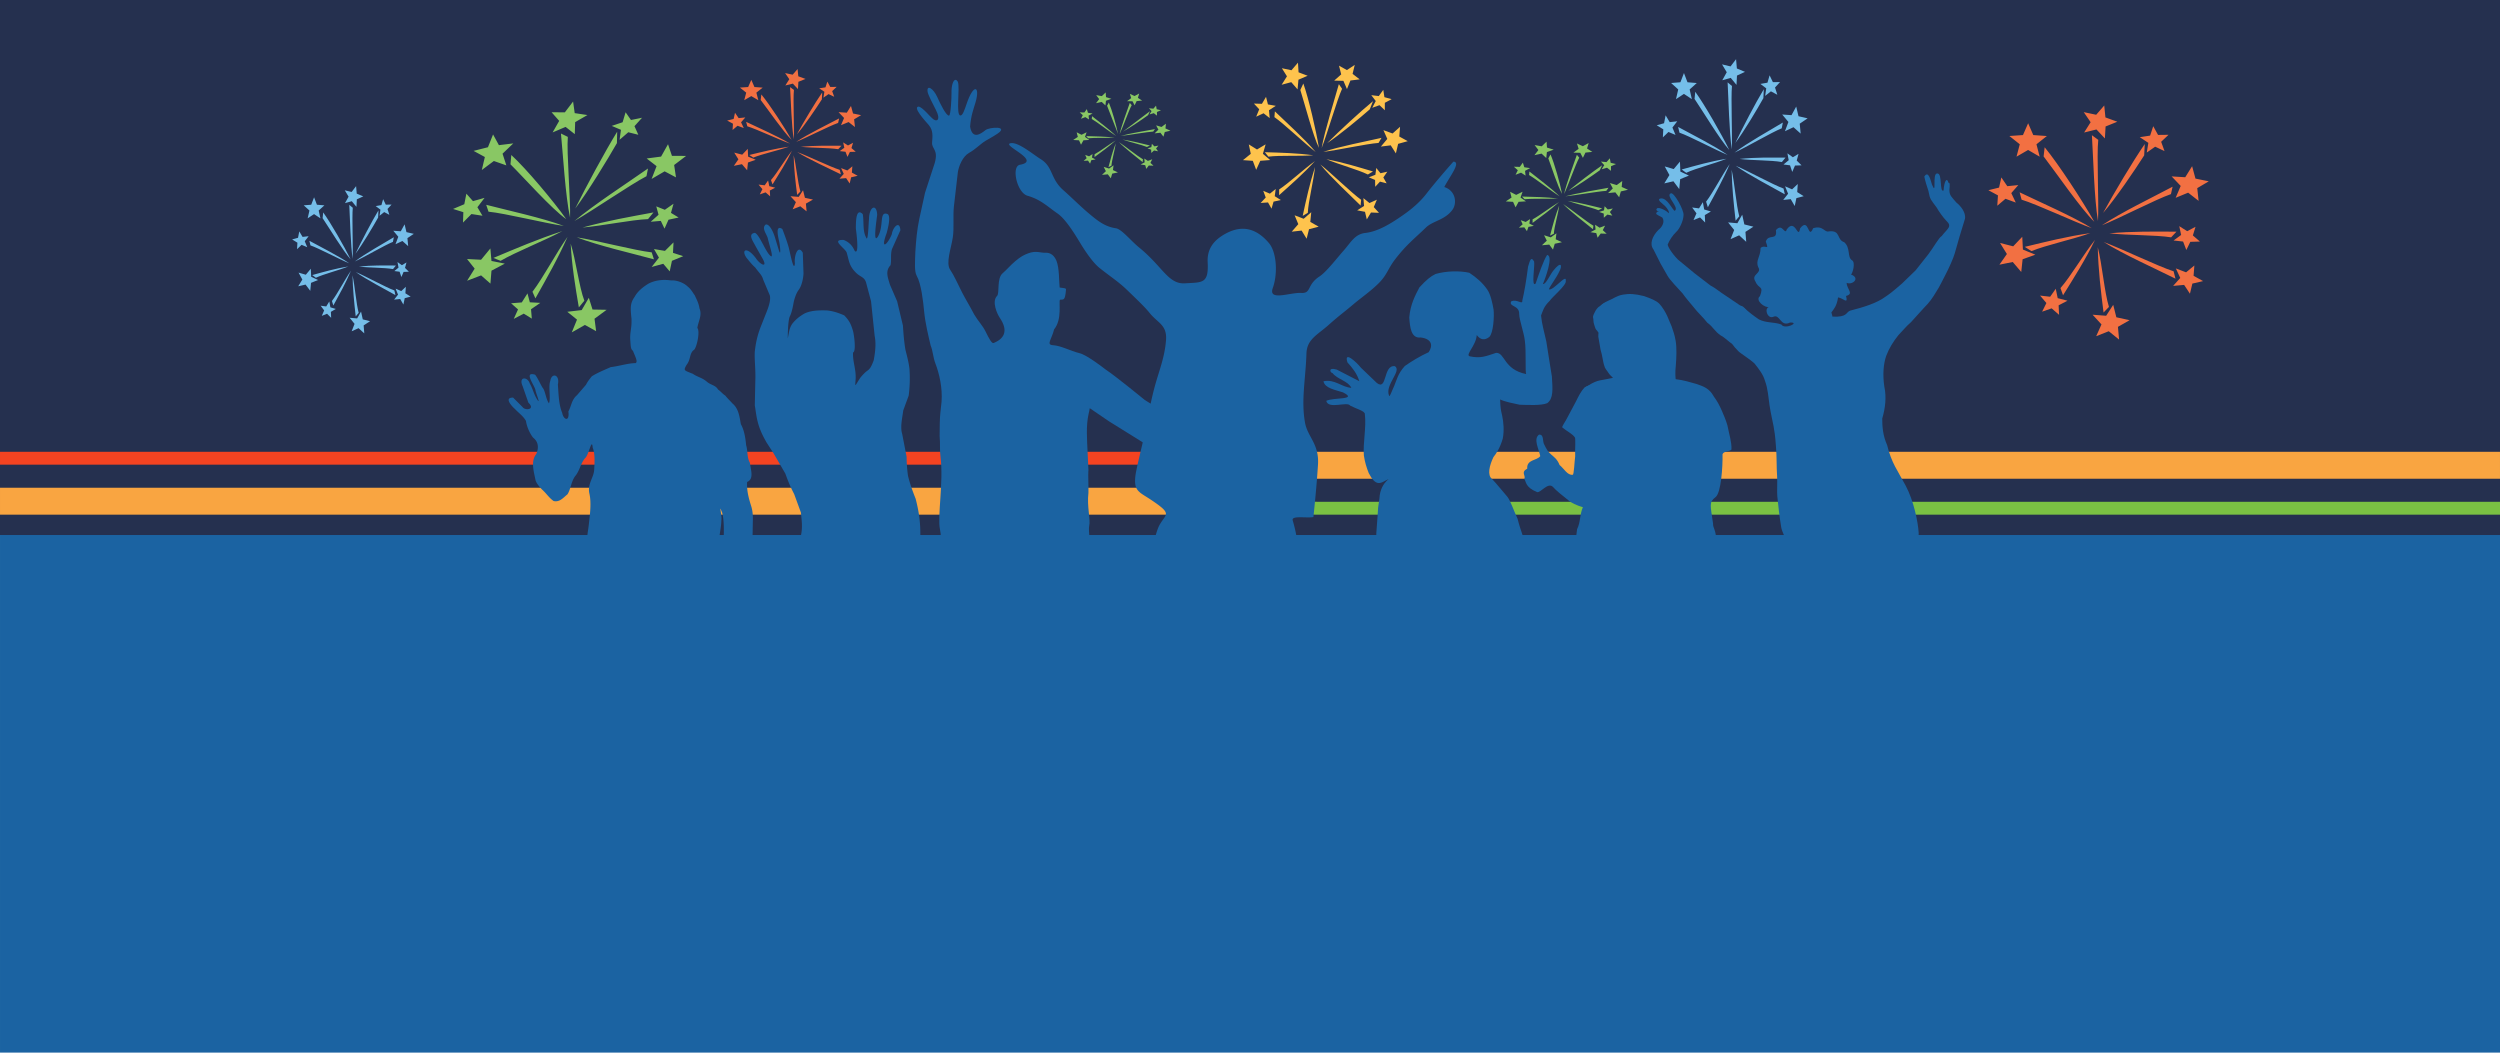 <svg xmlns="http://www.w3.org/2000/svg" width="1900" height="800" viewBox="0 0 502.708 211.667" xmlns:v="https://vecta.io/nano"><style><![CDATA[.B{fill-rule:evenodd}]]></style><g class="B"><path d="M0 0h502.708v211.667H0z" fill="#1b63a2" paint-order="stroke fill markers"/><path d="M0 0h502.708v107.584H0z" fill="#25304f" paint-order="stroke fill markers"/><path d="M255.725 98.603c-1.001.444-1.913.946-2.831 1.463 2.727 1.88 6.103 3.429 12.056 3.429h237.758v-2.592H264.95c-4.218 0-6.975-.967-9.225-2.3z" fill="#7ac143" paint-order="stroke fill markers"/><path d="M0 90.848v2.591h237.758c4.207 0 6.958.967 9.206 2.301 1.001-.445 1.912-.948 2.83-1.467-2.722-1.879-6.09-3.426-12.036-3.426z" fill="#f44321" paint-order="stroke fill markers"/><path d="M264.95 90.847c-15.197 0-13.607 7.23-27.191 7.23h0H0v5.418h237.758c15.137 0 13.596-7.23 27.191-7.23h237.758v-5.418z" fill="#f9a541" paint-order="stroke fill markers"/></g><g transform="matrix(.848 0 0 .848 34.053 10.761)"><g fill="#1b63a2"><path d="M370.919 63.048c.661-2.395 1.083-3.852 2.298-2.973 1.346 1.344 2.657 2.239 3.725 2.984 1.782.894 3.625.566 5.309 1.207.769 1.3 4.576-.56 2.064-.477-2.333 1.171-2.355-2.134-3.988-1.349-1.468.613-2.28-2.375-.805-2.299-1.274.258-3.574-1.654-2.353-2.6.987-2.589-.279-1.562-1.077-3.503-1.115-1.696 1.601-1.872.697-3.343-.736-1.63.524-2.388.539-4.594 1.154-.952 2.11.899 1.233-1.51.654-1.976 2.77-.041 2.404-2.711 1.561-1.862 2.082 1.414 2.583-.187 2.051-2.79 2.654 2.659 3.157-.245 2.146-2.773 1.839 2.9 3.08-.015 2.366-.776 2.7 1.107 3.74.742 2.912-.31 1.726 1.945 3.641 2.575 1.535 1.371.679 3.489 1.796 4.256.983.459.144 3.27-.204 3.396 2.328.868.29 2.602-1.025 1.971.006 1.467 1.826 2.613-.142 3.113.551 2.163-.682.49-1.898.345-.275 1.995-.99 2.765-1.583 3.565.203.538.247.994.247.994 3.63.182 3.148-1.032 4.199-1.417 3.125-.795 6.315-1.762 8.38-3.304.683-.455 1.459-.959 3.965-3.167l3.192-3.089 3.028-3.832c1.301-1.723 2.384-3.811 3.168-4.314 1.342-1.768 2.572-2.215 1.077-3.611-.748-.764-1.758-2.18-2.316-3.172-1.357-1.858-1.551-1.796-1.929-3.904-.409-1.184-.778-2.426-.971-3.396.99-1.619 1.514 1.01 1.82 1.91 1.196 2.905-.018-2.699 1.216-2.65 1.338-.153.483 4.58 1.528 4.044.157-2.428.852-3.191 1.158-1.822.348-.08.352.382.222 1.751.005 1.245.581 1.656 1.66 2.924.916.721 2.307 2.292 2.034 3.854l-1.308 4.281-1.105 3.877c-.309 1.128-1.395 3.562-2.208 5.097-.699 1.275-1.317 2.745-2.209 4.065-.825 1.401-1.598 2.515-2.898 3.798l-3.09 3.409c-1.03.857-2.193 2.274-2.973 3.067-1.191 1.468-2.223 3.148-2.874 4.887-.67 1.875-.878 4.509-.454 7.319.538 2.454.222 5.164-.499 7.556-.008 1.968.175 4.111 1.167 6.314 1.014 4.215 2.494 6.036 4.41 9.64s2.92 8.622 3.062 11.151-.957 3.736-5.224 2.703c-3.693.237-6.934-.302-10.6.314-3.238.344-6.7-.871-9.88-.077-2.067-.318-5.642 1.686-5.538-.439-.116-.832-1.218-2.815-1.358-3.866-.439-2.71-.637-4.527-.92-7.294-.107-1.057.054-3.301-.049-4.794-.165-2.155-.044-4.61-.277-7.097-.151-2.393-.397-3.826-.56-4.734-.188-1.051-.68-3.095-.952-4.925s-.38-3.964-1.075-5.802c-.408-1.487-1.458-2.854-2.498-4.148-.989-.953-3.39-2.438-3.838-2.923-.436-.528-1.354-1.283-1.512-2.008z" paint-order="stroke fill markers"/><path d="M373.785 60.691c-.702-.619-3.457-2.352-4.782-3.3-1.539-.979-2.431-1.816-3.563-2.381l-3.748-2.877-3.983-3.286c-1.589-1.613-2.545-3.372-2.393-3.603.426-1.008 1.093-2.057 2.072-3.016.666-.559 1.644-2.55 1.665-3.883.165-1.152-2.281-5.543-3.018-5.192-1.381.547 2.145 3.373.936 4.145-.455-.019-1.807-3.27-3.39-2.913-1.054.238.593 1.26 1.085 1.776.643.683 1.118 1.478.823 1.71-.193-.458-2.369-1.625-2.755-1.098-.65.684 1.707 1.123 1.908 1.585-.207-.454-1.247-.827-1.842-.832-.456.607-.302.531 1.213 1.362.691.986-.032 2.271-.885 2.911-1.515 1.511-2.18 3.403-1.211 4.654l1.713 3.404 1.641 2.875c.53.961 2.456 2.937 3.564 4.168.739 1.058 1.633 2.078 2.64 3.288.854 1.154 2.234 2.36 3.211 3.641 1.363.964 1.81 2.128 3.184 3.023 1.212.557 2.936 2.754 4.733 2.874z" paint-order="stroke fill markers"/><path d="M331.524 130.182c-.048-.966-.089-.273.237-2.036.354-1.655.538-2.88.547-5.141.105-1.896.315-3.685.895-5.036.392-1.336.318-3.559.611-5.19.857-1.694.563-3.284 1.368-5.209 0 0-1.696-.404-3.116-1.367l-2.388-1.937c-.639-.586-.741-.58-1.546-1.453-1.226-1.317-2.966 1.467-3.827 1.183-2.88-1.21-2.515-2.469-3.013-3.111.446-.838-.943-1.554.696-2.445-.166-2.221 2.311-1.866 3.091-2.971-.324-1.674-1.702-4.077-.294-5.095 1.262-.082.737 1.628 1.268 2.407.471.957.797 1.632 1.666 2.35.565.527 1.376 1.01 1.938 2.442 1.048.852 1.89 2.5 3.107 2.317.318.114.415-3.145.595-4.345-.068-1.619.155-4.358-.093-4.545-.609-.844-1.839-1.408-2.944-2.31-.229-.177.76-1.438 1.266-2.509l1.943-3.652c.62-1.255 1.209-2.454 2.047-3.337 1.671-1.053 6.154-1.708 9.175-1.983l-3.194-2.64c-.898-.889-.765-1.693-1.139-2.926l-.95-3.57c-.196-1.165.401-2.678-.625-3.255-1.657-.793-.852-2.868.049-3.575.191-.961.27-1.715 2.231-2.581 1.219-.485 2.069-1.232 3.572-1.483s2.727-.216 4.983.345c1.526.537 2.933 1.079 3.623 1.803s1.421 1.91 1.884 2.923l1.061 2.508c.396 1.3.601 1.54.923 3.293s.183 4.281.057 5.858c-.222 1.823-.047 3.319-.047 3.319 1.922.23 3.157.639 4.973 1.142 1.676.583 3.039 1.054 4.062 2.937.999 1.383 1.374 2.202 1.887 3.326.483 1.137 1.002 2.272 1.37 3.598.389 2.069 1.012 3.82.949 5.669-.36.51-1.911.369-2.121 1.125.065 3.055-.363 9.144-1.625 10.139-1.691 1.311-1.209 1.908-.622 6.293-.074 1.094.759 1.486.733 4.094.023 1.592-.238 4.029-.319 6.616.016 2.445-.007 5.366-.216 7.499-.016 1.983-3.366.563-4.792 1.349-1.976-.181-4.536.225-6.12-.679-2.493-.493-4.942-1.608-7.641-1.263-2.794.054-5.603.052-8.388.042-2.746-.27-5.15.598-7.786 1.069z" paint-order="markers stroke fill"/><path d="M335.944 79.057l1.334-.812c.446-.231.887-.436 1.334-.58s.908-.203 1.334-.29l1.218-.232 1.16-.232-.754-.754c-.222-.262-.386-.532-.58-.812s-.42-.53-.58-.87-.348-1.16-.348-1.16l-.406-2.03-.29-1.102-.174-1.044-.348-1.972c-.027-.488.058-.928.058-.928s-.251-.45-.521-.704-.351-.84-.543-1.335-.116-1.158-.232-1.564.358-1.241.585-1.653.662-.839.662-.839l1.15-.805 1.334-.29 4.001 2.841 3.247 4.581.638 6.205c.116.29.174 4.871.174 4.871s-1.624 2.957-1.972 3.073-5.045.928-5.509.928-4.001-.406-4.001-.406z" paint-order="stroke fill markers"/><path d="M284.918 132.673c.167-3.031.269-1.628 1.004-4.909.456-2.636.404-3.183.428-6.08l-.15-7.869.302-4.125c.219-2.707-.015-1.271.446-4.213.204-4.314 3.757-5.251 1.558-4.27-1.315.721-2.446 1.517-4.097-1.712-.532-1.333-.917-2.594-1.155-4.166-.246-2.951.624-6.706.229-9.84.037-.726-2.061-1.247-3.471-1.992-.658-1.088-5.195.983-5.677-1.13 1.627-.872 7.681-.148 3.959-2.018-1.834-.596-4.312-.974-4.618-2.63 2.721-.559 4.293 1.415 6.613 1.558-.823-1.669-3.323-2.006-4.466-3.5-.532-.026-1.179-1.462.984-.833l5.371 2.763c-.539-1.797-1.588-3.101-2.824-4.472-.926-2.925 2.264.058 3.19 1.261l3.781 3.624c2.541 1.965 1.432-4.353 4.291-3.977 1.691 1.117-2.37 4.372-1.413 6.916.094.805.84-1.466 1.213-2.158.63-1.463.843-2.904 2.55-4.8 1.563-1.09 3.623-2.359 5.65-3.27 1.013-1.488.863-3.147-1.888-3.495-2.262.281-2.557-2.374-2.709-4.757.26-3.119 1.451-5.296 2.401-7.113 1.697-1.827 2.599-2.582 3.846-3.191 2.576-.73 5.695-.787 7.978-.286 1.609 1.056 3.153 2.348 4.27 3.993.791 1.123 1.242 3.254 1.494 4.731.192 1.55-.047 5.609-1.022 6.507-1.03.802-2.041.777-2.967-.461-.15 2.535-2.859 4.756-1.628 5.054 2.522.515 3.655.026 6.235-.835 2.132-.034 1.748 3.972 7.13 5.036-.302-.367.03-5.431-.334-7.934-.203-1.909-1.298-4.802-1.336-6.293.064-2.166-2.495-1.67-1.917-2.991 1.353-.709 2.76.936 2.656-.213.508-2.124.97-4.961 1.369-8.061.297-.703.551-2.77 1.422-1.218.252.83-.745 6.355.375 5.237.734-2.168 1.838-5.461 2.716-6.768 1.602.163-.525 5.818-.987 6.88.644.221 1.741-2.299 2.431-3.131 1.998-2.525 2.169-1.136 1.487.084-.736 1.638-2.261 3.54-2.514 4.309.988.489 4.289-3.947 4.008-1.996.265.964-3.27 3.847-3.813 4.731-1.477 1.422-1.613 2.421-2.052 3.484.196 2.029.755 3.907 1.252 6.148l.684 4.357.636 3.951c.18 2.969.405 5.205-1.1 6.321-1.385.59-4.436.446-6.565.369-1.653-.355-3.416-.684-4.612-1.251.063 2.102.192 2.601.477 3.801.342 1.552.521 3.666.148 5.504-.636 2.171-1.505 3.495-2.205 4.365-.972 2.019-1.52 4.305-.317 5.216.864.864 2.545 2.976 3.628 4.208.73.912 1.52 3.345 2.414 5.21.672 2.824 1.977 5.697 2.562 8.699.713 2.176.826 3.865 1.541 6.395.884 3.856 2.491 7.543-1.679 7.332-3.343 1.229-8.437.235-11.699-.139-3.491-.079-6.398-.808-9.47-.503-3.303.181-6.807 1.294-10.193 1.001-3.188.995-3.025-.008-5.854-.443z" paint-order="markers stroke fill"/><path d="M186.424 6.243c-.545-.005-1 1.33-.954 3.18.022.871-.16 5.267-.594 5.302-.674.054-2.078-2.811-2.771-4.375-.914-2.064-2.554-3.087-2.305-1.28.098.708 1.302 2.998 1.954 4.275 1.351 2.645.051 2.964-.861 2.01-.592-.464-2.129-2.442-3.154-2.773-1.645.022 1.479 3.382 2.334 4.377 1.104 1.286.898 2.732.795 4.126-.12 1.623 1.545 1.639.627 4.879l-2.305 7.057-1.353 6.19c-.546 2.613-.747 4.856-.938 7.775-.085 2.518-.265 4.685.323 5.728 1.076 1.908 1.525 6.013 1.765 8.514.253 2.632 1.001 5.762 1.55 8.056.515 1.164.54 2.708 1.117 4.213.938 2.447 1.696 5.807 1.458 9.076l-.292 2.7c-.143 1.504-.149 3.086-.164 5.478.173 1.688-.021 3.13.213 4.954.759 5.922-.801 14.11-.131 17.144.537 2.432.102 6.947-.06 8.989-.13 1.629 9.218-.895 11.813-.463 4.009-1.108 5.782 1.323 9.772.908 6.087-.059 2.039-.439 4.327-.824 1.268-.213 1.779 2.687 3.013.513.446.663 4.429.46 3.199 2.329-.183 7.696 4.116-3.705 3.767-6.008-.105-.694-.689-5.397-.453-6.265.381-1.404-.572-4.649-.176-7.847.046-.98-.127-6.604-.019-5.095.18 2.498-.081-2.252-.178-4.503-.133-3.079-.413-6.285.255-9.22.096-.31.173-.767.252-1.257l4.577 3.12 8.056 5.013 5.159.714 12.498-.546.764-8.126-13.963.397-4.028-2.507s-6.886-5.646-9.3-7.237c-.419-.327-4.395-3.431-6.168-3.868-2.225-.548-4.441-1.793-6.296-1.893-1.72-.093-.32-1.396.256-3.764 1.965-2.388 1.039-6.458 1.386-7.023.877-.099 1.189.318 1.429-2.372.037-.414-.41-.347-1.507-.52-.162-1.348-.048-4.602-.754-6.331-.501-1.225-1.38-1.987-2.644-1.918-1.13.062-2.138-.552-3.99.115-1.159.418-1.904.856-3.135 1.888-1.154.967-2.131 2.141-2.988 2.857-1.447 1.208-.69 4.739-1.324 5.373-1.359 1.36.107 4.416.596 5.128 2.355 3.427.781 5.13-1.387 6.043-.468.197-1.081-.991-1.975-2.79-.694-1.396-1.718-2.383-2.657-3.965-.889-1.74-2.146-3.783-2.902-5.28-.845-1.674-1.951-4.119-2.778-5.304-1.122-1.608.186-4.969.605-7.714.333-2.183.015-5.003.253-7.277l.945-8.18c.21-1.422 1.15-3.751 2.653-4.57 1.464-.798 2.738-2.157 3.912-2.862.665-.4 1.954-1.095 2.851-1.707 2.757-1.879-1.971-1.544-2.858-.835-1.202.961-3.095 2.291-3.656-.801.181-2.648.906-4.456 1.291-5.792 1.122-3.89-.458-4.538-2.112.349-.533 1.574-.967 2.842-1.499 2.781-1.103-.128-.044-6.478-.581-7.977-.186-.33-.378-.481-.559-.482z" paint-order="stroke fill markers"/><path d="M217.258 172.827c-.993-2.238.293-5.228 1.294-6.297 1.488-1.59 4.55-3.49 4.679-4.694.269-2.517 1.335-6.84 2.634-10.33.71-1.907 1.957-5.502 2.694-8.828.949-4.282 2.313-9.862 2.337-12.552.045-5.128.386-5.652 1.071-8.133.983-3.555 1.818-8.352 2.809-10.152 1.526-2.771 3.201-2.518-1.901-5.948-2.776-1.866-4.14-2.037-3.834-5.425.195-2.162 2.072-9.01 2.679-12.391.491-2.732 1.129-6.135 1.98-9.238.998-3.641 2.335-6.812 2.639-10.888.272-3.647-2.021-4.064-3.926-6.473-1.065-1.347-3.338-3.495-5.312-5.404-2.065-1.997-3.92-3.135-6.599-5.279-1.649-1.355-3.487-4.196-4.239-5.418-1.125-1.829-3.521-5.977-5.659-7.449-2.392-1.647-3.915-3.277-7.123-4.206-2.512-.727-3.882-6.967-1.785-7.342 5.321-.951-4.594-4.703-2.186-5.115 1.802-.309 5.162 2.56 7.135 3.796 2.964 1.856 2.223 4.583 5.304 7.313 2.449 2.169 4.032 3.832 6.326 5.746 2.071 1.728 3.696 2.954 6.2 3.325 1.317.195 3.572 2.993 5.431 4.508 1.454 1.184 2.473 2.191 3.52 3.29 2.87 3.013 4.373 5.448 7.433 5.25 4.027-.261 5.63.173 5.355-4.957-.162-3.032 1.236-5.256 4.488-6.945 3.958-2.056 7.252-.919 10.021 2.335 1.872 2.199 2.147 7.293.935 10.667-1.157 3.22 4.11 1.029 6.711 1.182 2.508.148 1.271-1.898 4.369-3.916 1.583-1.031 3.99-4.163 5.775-6.2 1.686-1.923 2.634-3.84 5.087-4.111 3.056-.338 6.24-2.3 9.485-4.619 2.041-1.459 3.77-3.092 4.949-4.619 1.878-2.433 4.791-5.811 6.448-7.674 1.916.08-.914 3.581-2.159 6.024 2.776.896 3.051 3.91 1.911 5.431-1.841 2.457-4.596 2.558-6.283 4.191-2.738 2.651-4.527 3.97-7.185 7.386-1.821 2.342-1.972 3.764-3.949 5.756-1.893 1.908-4.316 3.567-5.939 4.949-2.293 1.952-3.357 2.65-5.939 4.949-2.773 2.469-5.194 3.433-5.302 6.826-.191 6.021-1.305 11.165-.326 16.451.62 3.35 3.377 4.978 3.062 9.902-.311 4.866-.826 10.048-1.088 12.419-1.64.305-5.146-.419-4.923.74 1.961 6.601.964 9.214.66 13.708-.305 4.508-1.46 6.216-2.309 9.557-.948 3.727-.178 7.39.178 11.174.43 4.573 1.348 7.532 1.842 11.733.331 2.808-.221 7.336.188 8.183 3.664 3.256 6.248 6.394 7.02 8.361-.415 2.808-3.585 4.321-6.604 2.312-2.351-2.183-4.332-3.993-7.342-7.055-.975-1.166-2.407-1.795-4.262-4.079-1.85-.47-.242-5.21-1.028-8.237-.692-2.663-.665-6.968-.945-10.657-.219-2.889-.399-7.842-1.256-10.404-.627-1.876-1.746-3.91-2.31-5.609-.785-2.364-1.694-.612-3.299 1.98-1.337 2.158-3.85 4.929-5.032 7.244-1.388 2.717-1.379 4.329-2.226 7.273-.967 3.36-1.226 5.487-2.418 9.192-.806 2.505-.298 1.187-.761 3.406-.414 1.987-.537 2.335-2.43 4.558-1.853 2.207-2.224 2.996-5.233 5.568-1.123.96-1.005 1.219-4.536 4.116-.971.797-3.559.672-5.408.544zm-39.77-49.504l.179-3.674c.409-1.495.538-3.15.407-5.008.063-3.212-.275-5.844-1.107-9.062-.785-1.968-1.377-3.644-1.819-5.467-.202-1.473-.329-3.087-.317-4.456l-1.057-5.456c-.527-1.669.07-3.948.245-5.538l1.298-3.541a31.97 31.97 0 0 0 .184-6.348c-.185-1.591-.566-2.976-.966-4.564-.346-2.143-.458-3.803-.588-5.722l-1.369-5.727-1.717-3.965c-.465-1.635-1.17-3.178.153-4.598.267-1.352-.058-2.345.328-3.794l2.007-4.497c-.165-2.455-1.81-.707-2.028.934-1.015 2.506-2.807 4.001-1.219-.282.293-1.113 1.105-4.208.112-4.525-1.941-.621-.709 2.785-2.195 5.378-1.263 1.997-.27-4.228-.172-5.18-.125-2.711-1.895-1.993-1.937 1.022-.123.983-.207 5.891-.72 4.287-.822-1.426-.458-3.885-.766-5.451-1.536-1.547-1.649 1.452-1.63 3.449.208 1.57.789 6.294-.272 5.279-.371-.829-.984-1.957-2.597-2.6-3.136-.158.149 1.833.668 2.915.582 1.941.556 3.131 2.09 4.703 1.072 1.192 2.185 1.059 2.567 2.613l1.146 4.309.854 8.214c.419 2.04.054 4.221-.219 5.758-.87 2.373-1.209 2.174-1.977 2.854-.47.446-1.174 1.182-1.395 1.591-1.084 1.643-1.085 2.168-.92 0 .125-2.368-.733-4.106-.613-6.284.733-.185.314-3.817 0-5.058-.509-1.728-.893-2.484-2.095-3.74-1.211-.515-2.46-.994-4.036-1.165-2.061-.079-3.923.026-5.378.721-1.238.717-1.973 1.332-2.759 2.253-.928 1.175-.893 2.37-1.212 3.617-.004-.761.029-3.84.428-5.058.593-1.149.777-2.498 1.022-3.711.331-1.237.614-1.958 1.156-2.727.577-.76 1.041-2.284 1.125-3.869l-.17-4.907c-1.172-2.123-2.102.852-1.875 2.491-.21 2.435-1.174-2.642-1.458-3.734-.353-1.307-1.123-3.381-1.516-4.389-1.816-1.166-.934 2.109-.704 3.219.354 2.142.241 3.177-.183 1.617l-.929-3.052c-.344-1.069-1.209-3.002-2.107-2.857-1.064.825.156 2.197.46 3.219.375 1.732 1.242 4.006.891 4.36-.607-.168-1.494-1.895-1.967-2.801-.441-.767-1.288-2.536-1.961-2.788-1.83.227-.343 2.139.102 3.067l1.791 3.177c1.142 2.167-.682 1.272-1.67-.235-2.152-2.863-3.56-2.027-2.224-.108.897 1.094 1.278 1.604 2.087 2.325.83 1.199 1.56 1.691 1.882 2.886l1.57 3.73c.291 1.298-.453 3.153-1.094 4.723l-1.128 2.857c-.779 2.078-1.097 3.604-1.341 5.659-.134 1.983.24 4.316.114 7.159l-.117 5.686c.296 1.687.358 3.107 1.128 5.329.523 1.377.93 2.149 1.631 3.408l1.686 2.606 2.795 4.813c.73 2.032 1.265 3.272 2.103 4.885l1.598 4.375c.205 2.331.557 4.005-.39 6.809.447 1.996-.367 4.557-.069 6.608 2.461 1.271 5.841 1.62 8.218.558 2.906-.199 5.887.099 8.66.46 2.568.709 4.362.396 6.959.899 1.981.634 2.589-1.594 4.342-.884zm-79.023-.368c-.383-.169.804-1.484.791-2.599-1.071-.94-.247-2.462-.113-3.729-.284-1.741.182-3.416.339-5.085.26-2.286.63-5.053.113-7.232-.474-2.198.967-3.673 1.13-5.424.126-1.879.237-4.013-.339-5.424-.189-2.572-.951 1.9-1.808 2.486-1.018 1.159-1.334 3.144-2.373 4.294-.987 1.414-1.038 3.149-1.808 4.294-1.04.835-1.853 1.912-3.277 1.582-1.024-.713-1.6-1.637-2.486-2.486-.492-.437-1.641-1.662-1.82-2.532-.378-1.962-1.166-4.43.183-6.116.674-1.521.494-2.935-.736-3.896-.83-1.019-1.508-2.639-1.695-3.955-.637-1.164-1.726-1.875-2.599-2.825-.637-.536-2.761-2.75-.452-2.712l2.26 2.26c.569.865 3.126.619 1.359-1.066l-1.359-3.906c-1.055-2.313 1.196-2.337 1.713-.588.709 1.163.95 2.667 1.926 4.027.519.629-.508-1.868-.585-2.412-.095-1.106-2.991-4.629-.092-3.745.542.679 1.028 1.784 1.713 3.01.715.716.803 2.752 1.567 3.775.482-1.111-.19-3.957.313-5.311.319-2.061 2.323-1.515 1.803.835.159 2.257.201 4.812 1.022 6.736.267 1.627 1.799 2.29 1.469-.339.728-1.292.744-2.763 2.034-3.842l2.147-2.486c.38-.788.876-1.371 1.368-1.997 1.331-.842 3.032-1.536 4.508-2.184 1.928-.218 4.012-.919 5.887-.947.588-.337-.111-1.55-.64-2.926-.529-.35-.515-1.069-.614-2.327-.182-2.106.383-2.897.27-5.313-.276-2.597-.326-3.628.747-5.147.698-1.29 1.93-2.315 3.346-3.167 1.195-.594 2.919-1.064 5.289-.727 1.366-.108 3.116.599 3.978 1.485.818.621 1.278 1.614 1.626 2.008.484 1.099.928 1.8 1.157 3.195.66 1.567-.319 3.081-.524 4.589.717.757-.193 5.059-.924 5.279-.989.88-.61 2.205-1.649 3.499-.756 1.34-.612 1.252 1.488 2.083 1.172.813 2.205.885 3.39 1.921.893.76 2.049.794 2.599 1.808.703.492 1.061 1.03 1.745 1.457.364.529 1.252 1.353 1.645 1.82 1.364 1.126 1.672 2.792 2.018 4.934.805 1.406 1.093 3.257 1.259 5.011.44 1.38.138 2.814.904 4.181.168 1.659 1.039 3.805-.678 4.52-.107 2.175.425 3.98 1.017 5.876.299 1.005.403 2.195.339 3.557l-.157 9.605c.228 1.276 1.256 3.958-1.764 2.884-1.623-.795-5.411 1.598-4.068-1.695-.504-1.423-.839-2.787-.904-4.859-.088-2.514.27-5.489-.372-8.087-.973-2.458.026.565-.193 1.857-.052 2.111-.815 4.786-.685 6.813-.109 2.502.89 3.758.685 5.971-1.842-.174-4.636.032-6.78-.678-2.898-.618-5.322-.338-8.286-.707-3.289-.526-6.599-.479-9.952-.54-1.284.001-6.523 1.801-3.315.656 1.828.07 3.852-.36 5.846-.313-1.142.385-5.48.207-7.797.678-.828.657-4.637-.359-2.147.339z" paint-order="markers stroke fill"/></g><path d="M468.286 24.158c-2.045 3.244-6.89 10.381-9.748 13.648 2.555-4.694 7.011-12.166 9.883-16.344zm-11.38 42.872l2.978-1.175 2.449 1.979-.269-3.022 2.762-1.572-3.142-.696-.741-2.95-1.674 2.593-3.219-.248 2.107 2.299zm3.022-6.948c-1.073-3.474-1.602-10.043-2.646-14.158.101 5.272.741 10.558 1.371 15.495zm-5.976-46.183l2.954.623 1.91-2.2.279 2.828 2.82 1.025-2.781 1.125-.168 2.837-1.997-2.132-2.925.727 1.545-2.444zm3.445 6.578c-.409 3.596.192 15.03-.067 19.258-.881-5.204-1.136-15.4-1.439-20.365zm-9.291 41.489l-1.766-1.54-2.257.795 1.015-2.051-1.501-1.771 2.391.276 1.328-1.888.462 2.223 2.324.605-2.107 1.098zM480.46 41.09l-.63 2.051 1.67 1.446-2.271.068-.948 1.938-.77-2.006-2.257-.248 1.795-1.31-.447-2.092 1.881 1.197zm-32.021 14.533c2.449-2.792 5.49-8.05 8.189-11.438-2.319 4.802-4.922 8.845-7.583 13.142zm26.238-12.035c-3.801-.601-10.167-.447-14.647-.949 5.586-.51 10.614-.411 15.912-.393zm-40.572 1.333l1.626 2.62-1.771 2.534 3.156-.641 2.021 2.367.322-3.018 3.022-1.075-2.954-1.22-.154-3.031-2.151 2.263zm7.448 1.938c3.527-1.45 9.748-2.76 13.959-4.269-5.553.782-10.403 2.024-15.537 3.257zm37.584 10.101l.573-2.403 2.545-.592-2.257-1.251.188-2.453-1.963 1.626-2.43-.926 1.044 2.259-1.689 1.884 2.608-.235zm-3.873-5.317c-3.652-1.156-12.385-5.403-16.581-6.943 4.667 2.927 12.347 6.361 17.024 8.692zm-40.851-22.258l-.539 2.408-2.536.619 2.271 1.229-.154 2.453 1.944-1.649 2.44.899-1.068-2.245 1.665-1.902-2.608.262zm6.356-12.852l-1.227 2.805-3.224.221 2.464 1.961-.77 2.945 2.747-1.595 2.747 1.599-.765-2.945 2.468-1.956-3.219-.23zm-1.554 18.124c3.666 1.116 12.453 5.267 16.668 6.763-4.706-2.878-12.424-6.225-17.134-8.502zm5.221-10.255c2.747 3.555 8.882 12.487 12.034 15.513-2.704-4.829-8.541-13.756-11.784-17.686zm35.216 2.318l.794 2.941 3.156.646-2.733 1.617.322 3.018-2.483-1.943-2.959 1.22 1.198-2.814-2.151-2.263 3.224.199zm-9.219-9.487l1.14 2.074 2.483-.032-1.747 1.658.799 2.209-2.218-1.048-1.992 1.396.375-2.304-2.031-1.346 2.454-.375zm4.201 16.105c-3.614 1.256-12.212 5.737-16.364 7.391 4.576-3.054 12.145-6.69 16.754-9.148zM154.726 10.877c-1.243 1.972-4.189 6.311-5.926 8.296 1.553-2.853 4.262-7.396 6.008-9.936zm-6.918 26.062l1.811-.714 1.489 1.203-.164-1.837 1.679-.956-1.91-.423-.45-1.793-1.018 1.576-1.957-.151 1.281 1.398zm1.837-4.224c-.652-2.112-.974-6.105-1.609-8.607.061 3.205.45 6.418.834 9.42zM146.013 4.64l1.796.379 1.161-1.337.17 1.719 1.714.623-1.691.684-.102 1.725-1.214-1.296-1.778.442.939-1.486zm2.094 3.999c-.249 2.186.117 9.137-.041 11.707-.535-3.164-.69-9.362-.875-12.38zm-5.648 25.222l-1.073-.936-1.372.483.617-1.247-.913-1.077 1.454.168.807-1.148.281 1.351 1.413.368-1.281.667zm19.668-12.69l-.383 1.247 1.015.879-1.381.041-.576 1.178-.468-1.219-1.372-.151 1.091-.796-.272-1.272 1.144.728zm-19.466 8.835c1.489-1.697 3.337-4.894 4.978-6.954-1.41 2.919-2.992 5.377-4.61 7.989zm15.95-7.316c-2.311-.365-6.181-.272-8.904-.577 3.396-.31 6.453-.25 9.673-.239zm-24.664.81l.989 1.593-1.076 1.541 1.919-.39 1.229 1.439.196-1.834 1.837-.654-1.796-.741-.094-1.843-1.307 1.376zm4.528 1.178c2.144-.882 5.926-1.678 8.485-2.595-3.375.475-6.324 1.23-9.445 1.98zm22.847 6.141l.348-1.461 1.547-.36-1.372-.761.114-1.491-1.193.989-1.477-.563.635 1.373-1.027 1.145 1.585-.143zm-2.355-3.232c-2.22-.703-7.529-3.285-10.08-4.221 2.837 1.78 7.506 3.867 10.349 5.284zm-24.833-13.531l-.328 1.464-1.541.376 1.381.747-.094 1.491 1.182-1.002 1.483.547-.649-1.365 1.012-1.156-1.585.159zm3.864-7.813l-.746 1.705-1.96.135 1.498 1.192-.468 1.791 1.67-.969 1.67.972-.465-1.791 1.501-1.189-1.957-.14zm-.945 11.018c2.229.678 7.57 3.202 10.132 4.111-2.861-1.749-7.552-3.784-10.416-5.168zm3.174-6.234c1.67 2.161 5.4 7.591 7.315 9.431-1.644-2.936-5.192-8.362-7.163-10.752zm21.408 1.409l.483 1.788 1.919.393-1.661.983.196 1.834-1.509-1.181-1.799.741.728-1.711-1.307-1.376 1.96.121zm-5.604-5.767l.693 1.261 1.509-.019-1.062 1.008.486 1.343-1.348-.637-1.211.849.228-1.401-1.234-.818 1.492-.228zm2.554 9.79c-2.197.763-7.424 3.488-9.948 4.493 2.782-1.856 7.383-4.067 10.185-5.561z" fill="#f27042" class="B"/><path d="M49.509 38.893c-1.129 2.041-3.804 6.531-5.381 8.586 1.41-2.953 3.87-7.654 5.456-10.283zm-6.282 26.972l1.644-.739 1.352 1.245-.149-1.901 1.525-.989-1.735-.438-.409-1.856-.924 1.631-1.777-.156 1.163 1.447zm1.668-4.371c-.592-2.186-.885-6.318-1.461-8.907.056 3.317.409 6.642.757 9.749zm-3.299-29.055l1.631.392 1.055-1.384.154 1.779 1.557.645-1.535.708-.093 1.785-1.102-1.341-1.615.458.853-1.538zm1.902 4.138c-.226 2.262.106 9.456-.037 12.116-.486-3.274-.627-9.689-.794-12.812zm-5.129 26.102l-.975-.969-1.246.5.56-1.29-.829-1.114 1.32.173.733-1.188.255 1.398 1.283.381-1.163.691zm17.86-13.134l-.348 1.29.922.909-1.254.043-.523 1.219-.425-1.262-1.246-.156.991-.824-.247-1.316 1.039.753zm-17.677 9.143c1.352-1.756 3.031-5.065 4.521-7.196-1.28 3.021-2.717 5.565-4.186 8.268zm14.484-7.571c-2.098-.378-5.613-.281-8.086-.597 3.084-.321 5.86-.259 8.784-.247zm-22.397.838l.898 1.648-.977 1.594 1.742-.404 1.116 1.489.178-1.899 1.668-.676-1.631-.767-.085-1.907-1.187 1.424zm4.112 1.219c1.947-.912 5.381-1.737 7.706-2.686-3.065.492-5.743 1.273-8.577 2.049zm20.748 6.355l.316-1.512 1.405-.372-1.246-.787.104-1.543-1.084 1.023-1.341-.583.576 1.421-.932 1.185 1.44-.148zm-2.138-3.345c-2.016-.728-6.837-3.399-9.153-4.368 2.577 1.842 6.816 4.002 9.398 5.468zM30.809 42.181l-.297 1.515-1.4.389 1.254.773-.085 1.543 1.073-1.037 1.347.566-.59-1.413.919-1.197-1.44.165zm3.509-8.086l-.677 1.765-1.78.139 1.36 1.233-.425 1.853 1.517-1.003 1.517 1.006-.422-1.853 1.363-1.231-1.777-.145zm-.858 11.403c2.024.702 6.874 3.314 9.201 4.255-2.598-1.81-6.858-3.916-9.459-5.349zm2.882-6.452c1.517 2.237 4.903 7.856 6.643 9.76-1.493-3.038-4.715-8.654-6.505-11.127zm19.441 1.458l.438 1.85 1.742.406-1.509 1.017.178 1.899-1.371-1.222-1.634.767.661-1.771-1.187-1.424 1.78.125zm-5.089-5.968l.63 1.305 1.371-.02-.964 1.043.441 1.39-1.225-.659-1.1.878.207-1.449-1.121-.847 1.355-.236zm2.319 10.132c-1.995.79-6.741 3.61-9.034 4.65 2.526-1.921 6.704-4.209 9.249-5.755zm324.98-34.092c-1.4 2.531-4.717 8.1-6.674 10.648 1.749-3.662 4.799-9.492 6.766-12.752zm-7.79 33.448l2.039-.916 1.677 1.544-.184-2.358 1.891-1.227-2.151-.543-.507-2.302-1.146 2.023-2.204-.194 1.443 1.794zm2.069-5.421c-.735-2.71-1.097-7.835-1.812-11.046.069 4.113.507 8.237.939 12.089zM368.18 2.572l2.023.486 1.308-1.716.191 2.206 1.93.8-1.904.878-.115 2.213-1.367-1.664-2.003.567 1.057-1.907zm2.359 5.132c-.28 2.806.132 11.726-.046 15.025-.603-4.06-.777-12.015-.985-15.889zm-6.361 32.37l-1.209-1.202-1.545.62.695-1.6-1.028-1.382 1.637.215.909-1.473.316 1.734 1.591.472-1.443.856zm22.149-16.287l-.432 1.6 1.143 1.128-1.555.053-.649 1.512-.527-1.565-1.545-.194 1.229-1.022-.306-1.632 1.288.934zm-21.922 11.339c1.677-2.178 3.758-6.281 5.606-8.924-1.588 3.747-3.37 6.901-5.191 10.253zm17.962-9.39c-2.602-.469-6.96-.349-10.027-.74 3.824-.398 7.267-.321 10.893-.307zm-27.775 1.04l1.113 2.044-1.212 1.977 2.161-.5 1.383 1.847.221-2.354 2.069-.839-2.023-.952-.105-2.365-1.472 1.766zm5.099 1.512c2.415-1.131 6.674-2.154 9.556-3.331-3.801.61-7.122 1.579-10.636 2.541zm25.73 7.881l.392-1.875 1.743-.462-1.545-.976.128-1.914-1.344 1.269-1.663-.723.715 1.762-1.156 1.47 1.785-.183zm-2.652-4.148c-2.5-.902-8.479-4.215-11.351-5.417 3.195 2.284 8.452 4.963 11.654 6.781zm-27.966-17.366l-.369 1.879-1.736.483 1.555.959-.105 1.914 1.331-1.286 1.67.701-.731-1.752 1.14-1.484-1.785.204zm4.351-10.027l-.84 2.189-2.207.173 1.687 1.53-.527 2.298 1.881-1.244 1.881 1.248-.524-2.298 1.69-1.526-2.204-.18zm-1.064 14.141c2.51.871 8.525 4.11 11.41 5.276-3.222-2.245-8.505-4.857-11.73-6.633zm3.574-8.001c1.881 2.774 6.081 9.742 8.238 12.103-1.851-3.768-5.847-10.732-8.067-13.799zm24.109 1.808l.544 2.295 2.161.504-1.871 1.262.221 2.354-1.7-1.516-2.026.952.82-2.196-1.472-1.766 2.207.155zm-6.311-7.402l.781 1.618 1.7-.025-1.196 1.294.547 1.724-1.519-.818-1.364 1.089.257-1.798-1.39-1.05 1.68-.293zm2.876 12.565c-2.474.98-8.36 4.476-11.203 5.766 3.133-2.383 8.314-5.22 11.47-7.137z" fill="#75bee9" class="B"/><path d="M106.134 21.243c-2.064 3.633-6.97 11.698-9.894 15.517 2.558-5.177 7.042-13.495 9.953-18.224zM95.427 66.126l3.117-1.765 2.655 1.475-.38-2.949 2.875-2.116-3.348-.061-.877-2.783-1.692 2.913-3.416.399 2.303 1.862zm2.982-7.51c-1.245-3.237-2.011-9.657-3.245-13.537.272 5.218 1.115 10.342 1.937 15.122zm-7.772-44.69l3.147.027 1.954-2.569.384 2.754 3.017.453-2.909 1.676-.09 2.853-2.181-1.718-3.075 1.31 1.559-2.738zm3.853 5.844c-.321 3.655.674 14.896.531 19.15-1.095-4.994-1.684-15.075-2.16-19.947zm-8.539 43.09l-1.918-1.176-2.364 1.243 1.011-2.242-1.645-1.458 2.541-.206 1.347-2.143.559 2.116 2.48.135-2.197 1.514zm33.602-27.235l-.603 2.164 1.813 1.101-2.402.523-.943 2.116-.878-1.839-2.397.206 1.859-1.662-.539-1.989 2.029.812zM86.104 56.491c2.506-3.266 5.561-9.101 8.313-13.009-2.305 5.237-4.935 9.777-7.618 14.58zm27.403-17.224c-4.043.166-10.779 1.596-15.537 1.997 5.899-1.628 11.225-2.539 16.835-3.584zm-42.915 9.466l1.804 2.277-1.795 2.874 3.322-1.271 2.214 1.947.247-3.063 3.166-1.675-3.166-.619-.258-2.981-2.206 2.681zm7.947.431c3.689-2.149 10.235-4.699 14.645-7.043-5.855 1.891-10.951 4.099-16.348 6.354zm40.109 2.495l.531-2.503 2.676-1.099-2.428-.791.122-2.475-2.028 2.01-2.602-.433 1.176 2.035-1.729 2.211 2.754-.757zm-4.267-4.506c-3.903-.416-13.282-2.883-17.773-3.572 5.033 1.972 13.271 3.843 18.296 5.22zM70.433 33.234l-.495 2.501-2.665 1.124 2.443.765-.086 2.468 2.007-2.029 2.611.404-1.201-2.017 1.703-2.224-2.753.784zm6.328-14.046l-1.211 3.034-3.406.867 2.67 1.454-.723 3.081 2.859-2.136 2.959 1.038-.902-2.773 2.552-2.439-3.415.417zm-1.078 18.321c3.917.373 13.349 2.735 17.859 3.375-5.072-1.915-13.349-3.693-18.407-5.01zm5.207-11.237c3.02 2.981 9.795 10.625 13.227 13-3.014-4.256-9.473-11.955-13.03-15.209zm37.359-4.764l.933 2.763 3.362.009-2.843 2.155.436 2.934-2.69-1.432-3.095 1.806 1.18-3.037-2.348-1.817 3.42-.449zm-10.058-7.577l1.272 1.832 2.628-.53-1.797 1.998.915 2.035-2.381-.596-2.065 1.787.325-2.365-2.192-.93 2.586-.865zm4.951 15.16c-3.787 1.973-12.75 8.151-17.095 10.628 4.749-3.953 12.649-9.085 17.453-12.452zm226.063-1.409c-1.643 1.201-5.434 3.8-7.495 4.911 2.171-1.787 5.825-4.584 8.062-6.101zm-13.727 17.787l1.737-.16.884 1.186.421-1.385 1.7-.365-1.475-.696.167-1.411-1.333.955-1.596-.506.65 1.287zm2.825-2.738c.094-1.686 1.038-4.69 1.266-6.659-.923 2.371-1.573 4.814-2.163 7.101zm5.484-21.396l1.392.641 1.381-.75-.38 1.3 1.249.804-1.627.162-.61 1.249-.625-1.199-1.627-.033 1.24-.904zm.542 3.365c-.873 1.559-2.679 6.748-3.593 8.608.512-2.436 2.266-7.03 3.029-9.288zm-12.406 17.424l-.616-.906-1.298.079.897-.793-.439-.976 1.169.416 1.026-.682-.175 1.051 1.074.556-1.278.233zm20.364-5.374l-.701.84.585.851-1.171-.248-.842.751-.022-.992-1.105-.388 1.158-.366.158-.991.739.766zm-19.023 2.577c1.765-.949 4.288-2.929 6.292-4.114-2.071 1.864-4.146 3.354-6.297 4.95zm15.61-2.168c-1.828-.735-5.105-1.446-7.297-2.22 2.944.456 5.491 1.117 8.191 1.775zm-20.946-4.377l.346 1.372-1.372.917 1.729.1.594 1.307.722-1.311 1.74-.111-1.282-.908.482-1.375-1.516.749zm3.442 1.78c2.067-.216 5.484-.04 7.91-.199-2.977-.331-5.681-.37-8.529-.447zm17.309 9.127l.736-1.005 1.408.047-.92-.837.549-1.075-1.302.487-1.069-.712.115 1.139-1.21.636 1.374.215zm-.994-2.854c-1.65-.965-5.321-3.936-7.177-5.139 1.84 1.882 5.124 4.359 7.079 5.976zm-16.73-14.966l-.72 1.011-1.408-.034.932.828-.532 1.079 1.296-.499 1.079.701-.13-1.136 1.201-.647-1.379-.202zm5.618-4.971l-1.144 1.105-1.686-.296.895 1.179-.937 1.223 1.696-.377 1.106 1.052.154-1.412 1.621-.573-1.6-.498zm-4.142 7.919c1.664.949 5.38 3.883 7.254 5.069-1.869-1.864-5.188-4.308-7.171-5.904zm4.558-3.948c.745 1.928 2.225 6.676 3.273 8.416-.487-2.492-1.816-7.202-2.744-9.358zm17.539 5.354l-.138 1.413 1.491.676-1.693.389-.393 1.39-.908-1.173-1.735.183 1.131-1.112-.679-1.276 1.608.484zm-2.951-5.375l.199 1.068 1.273.29-1.197.528-.001 1.086-.938-.741-1.274.38.617-.985-.787-.851 1.321.133zm-.833 7.721c-2.076.119-7.291 1.07-9.715 1.301 2.899-.805 7.432-1.505 10.238-2.039zM232.079 14.62c-1.307.955-4.324 3.024-5.964 3.908l6.415-4.855zm-10.923 14.154l1.382-.128.703.943.335-1.102 1.352-.29-1.173-.554.133-1.123-1.061.76-1.27-.402.518 1.024zm2.248-2.179c.075-1.342.826-3.732 1.007-5.299-.734 1.887-1.251 3.831-1.721 5.651zm4.364-17.026l1.108.51 1.099-.597-.302 1.034.994.64-1.294.129-.485.994-.497-.954-1.295-.026.986-.719zm.432 2.678c-.695 1.24-2.132 5.37-2.859 6.85.408-1.939 1.803-5.594 2.41-7.391zm-9.872 13.865l-.49-.721-1.033.063.714-.631-.349-.777.93.331.817-.543-.139.836.855.442-1.017.185zm16.204-4.276l-.557.669.465.678-.932-.197-.67.598-.018-.789-.88-.309.921-.291.126-.788.588.61zm-15.137 2.051c1.405-.755 3.413-2.331 5.007-3.274-1.648 1.483-3.299 2.669-5.011 3.939zm12.422-1.725c-1.455-.585-4.062-1.151-5.807-1.766 2.343.363 4.37.889 6.518 1.412zm-16.668-3.483l.275 1.092-1.091.73 1.376.08.472 1.04.575-1.043 1.385-.088-1.02-.722.383-1.094-1.206.596zm2.739 1.417c1.645-.172 4.364-.032 6.295-.158-2.369-.263-4.521-.294-6.787-.356zm13.773 7.263l.586-.8 1.12.038-.732-.666.437-.855-1.036.388-.85-.567.092.906-.963.506 1.093.171zm-.791-2.271c-1.313-.768-4.234-3.132-5.711-4.09 1.464 1.498 4.077 3.469 5.633 4.755zm-13.312-11.909l-.573.805-1.12-.027.741.659-.423.858 1.032-.397.858.558-.104-.904.956-.515-1.097-.161zm4.47-3.956l-.911.879-1.341-.236.712.938-.746.974 1.35-.3.88.837.122-1.123 1.29-.456-1.273-.396zm-3.296 6.301c1.324.755 4.281 3.09 5.772 4.034-1.487-1.484-4.129-3.428-5.706-4.698zm3.627-3.142l2.605 6.697c-.388-1.983-1.445-5.731-2.184-7.446zm13.957 4.26l-.11 1.125 1.186.538-1.347.309-.313 1.106-.722-.934-1.381.146.9-.885-.54-1.016 1.28.385zm-2.348-4.277l.158.849 1.013.231-.953.42-.001.864-.746-.59-1.014.303.491-.784-.626-.677 1.051.106zm-.663 6.144c-1.652.095-5.801.851-7.73 1.035 2.307-.641 5.914-1.197 8.147-1.623z" fill="#89c764" class="B"/><path d="M284.656 13.235c-2.215 1.958-7.327 6.199-10.107 8.011 2.927-2.915 7.854-7.477 10.871-9.952zm-18.51 29.013l2.342-.262 1.192 1.934.568-2.26 2.292-.595-1.988-1.136.225-2.301-1.798 1.558-2.153-.825.877 2.1zm3.81-4.467c.127-2.75 1.4-7.65 1.707-10.862-1.244 3.868-2.121 7.853-2.917 11.583zm7.395-34.901l1.877 1.046 1.862-1.224-.513 2.12 1.684 1.312-2.194.265-.823 2.037-.842-1.955-2.194-.054 1.671-1.475zm.731 5.489c-1.177 2.543-3.612 11.008-4.844 14.042.691-3.974 3.056-11.467 4.084-15.151zm-16.729 28.422l-.831-1.477-1.751.129 1.209-1.294-.592-1.593 1.577.679 1.384-1.113-.236 1.715 1.448.907-1.723.38zm27.459-8.766l-.945 1.371.788 1.389-1.579-.405-1.135 1.225-.03-1.618-1.491-.633 1.561-.597.213-1.616.996 1.25zm-25.65 4.204c2.38-1.548 5.783-4.778 8.484-6.711-2.792 3.041-5.59 5.471-8.491 8.075zm21.049-3.537c-2.465-1.199-6.883-2.359-9.84-3.621 3.97.744 7.405 1.822 11.045 2.895zm-28.244-7.14l.466 2.237-1.85 1.496 2.331.163.801 2.132.974-2.138 2.347-.18-1.729-1.481.649-2.243-2.044 1.222zm4.641 2.904c2.788-.353 7.394-.065 10.666-.325-4.015-.54-7.661-.603-11.5-.73zm23.339 14.887l.993-1.64 1.899.077-1.241-1.365.74-1.753-1.756.794-1.441-1.162.156 1.857-1.631 1.037 1.853.35zm-1.34-4.655c-2.224-1.574-7.174-6.42-9.677-8.383 2.482 3.07 6.909 7.111 9.546 9.748zM260.05 10.276l-.971 1.65-1.899-.055 1.256 1.351-.717 1.76 1.748-.815 1.454 1.144-.175-1.852 1.619-1.055-1.859-.33zm7.575-8.109l-1.543 1.802-2.273-.483 1.206 1.924-1.263 1.996 2.287-.614 1.492 1.717.208-2.303 2.185-.934-2.157-.812zm-5.585 12.917c2.244 1.548 7.254 6.334 9.782 8.269-2.52-3.041-6.996-7.028-9.669-9.631zm6.146-6.44c1.004 3.144 3 10.889 4.414 13.728-.657-4.065-2.448-11.747-3.7-15.264zm23.65 8.733l-.187 2.305 2.011 1.103-2.283.634-.53 2.267-1.224-1.914-2.34.298 1.525-1.814-.916-2.082 2.168.79zm-3.979-8.767l.268 1.741 1.716.473-1.615.861-.001 1.772-1.265-1.208-1.718.62.832-1.606-1.062-1.389 1.782.217zm-1.123 12.594c-2.799.194-9.831 1.745-13.099 2.122 3.909-1.314 10.022-2.454 13.805-3.326z" fill="#fec34d" class="B"/></g></svg>